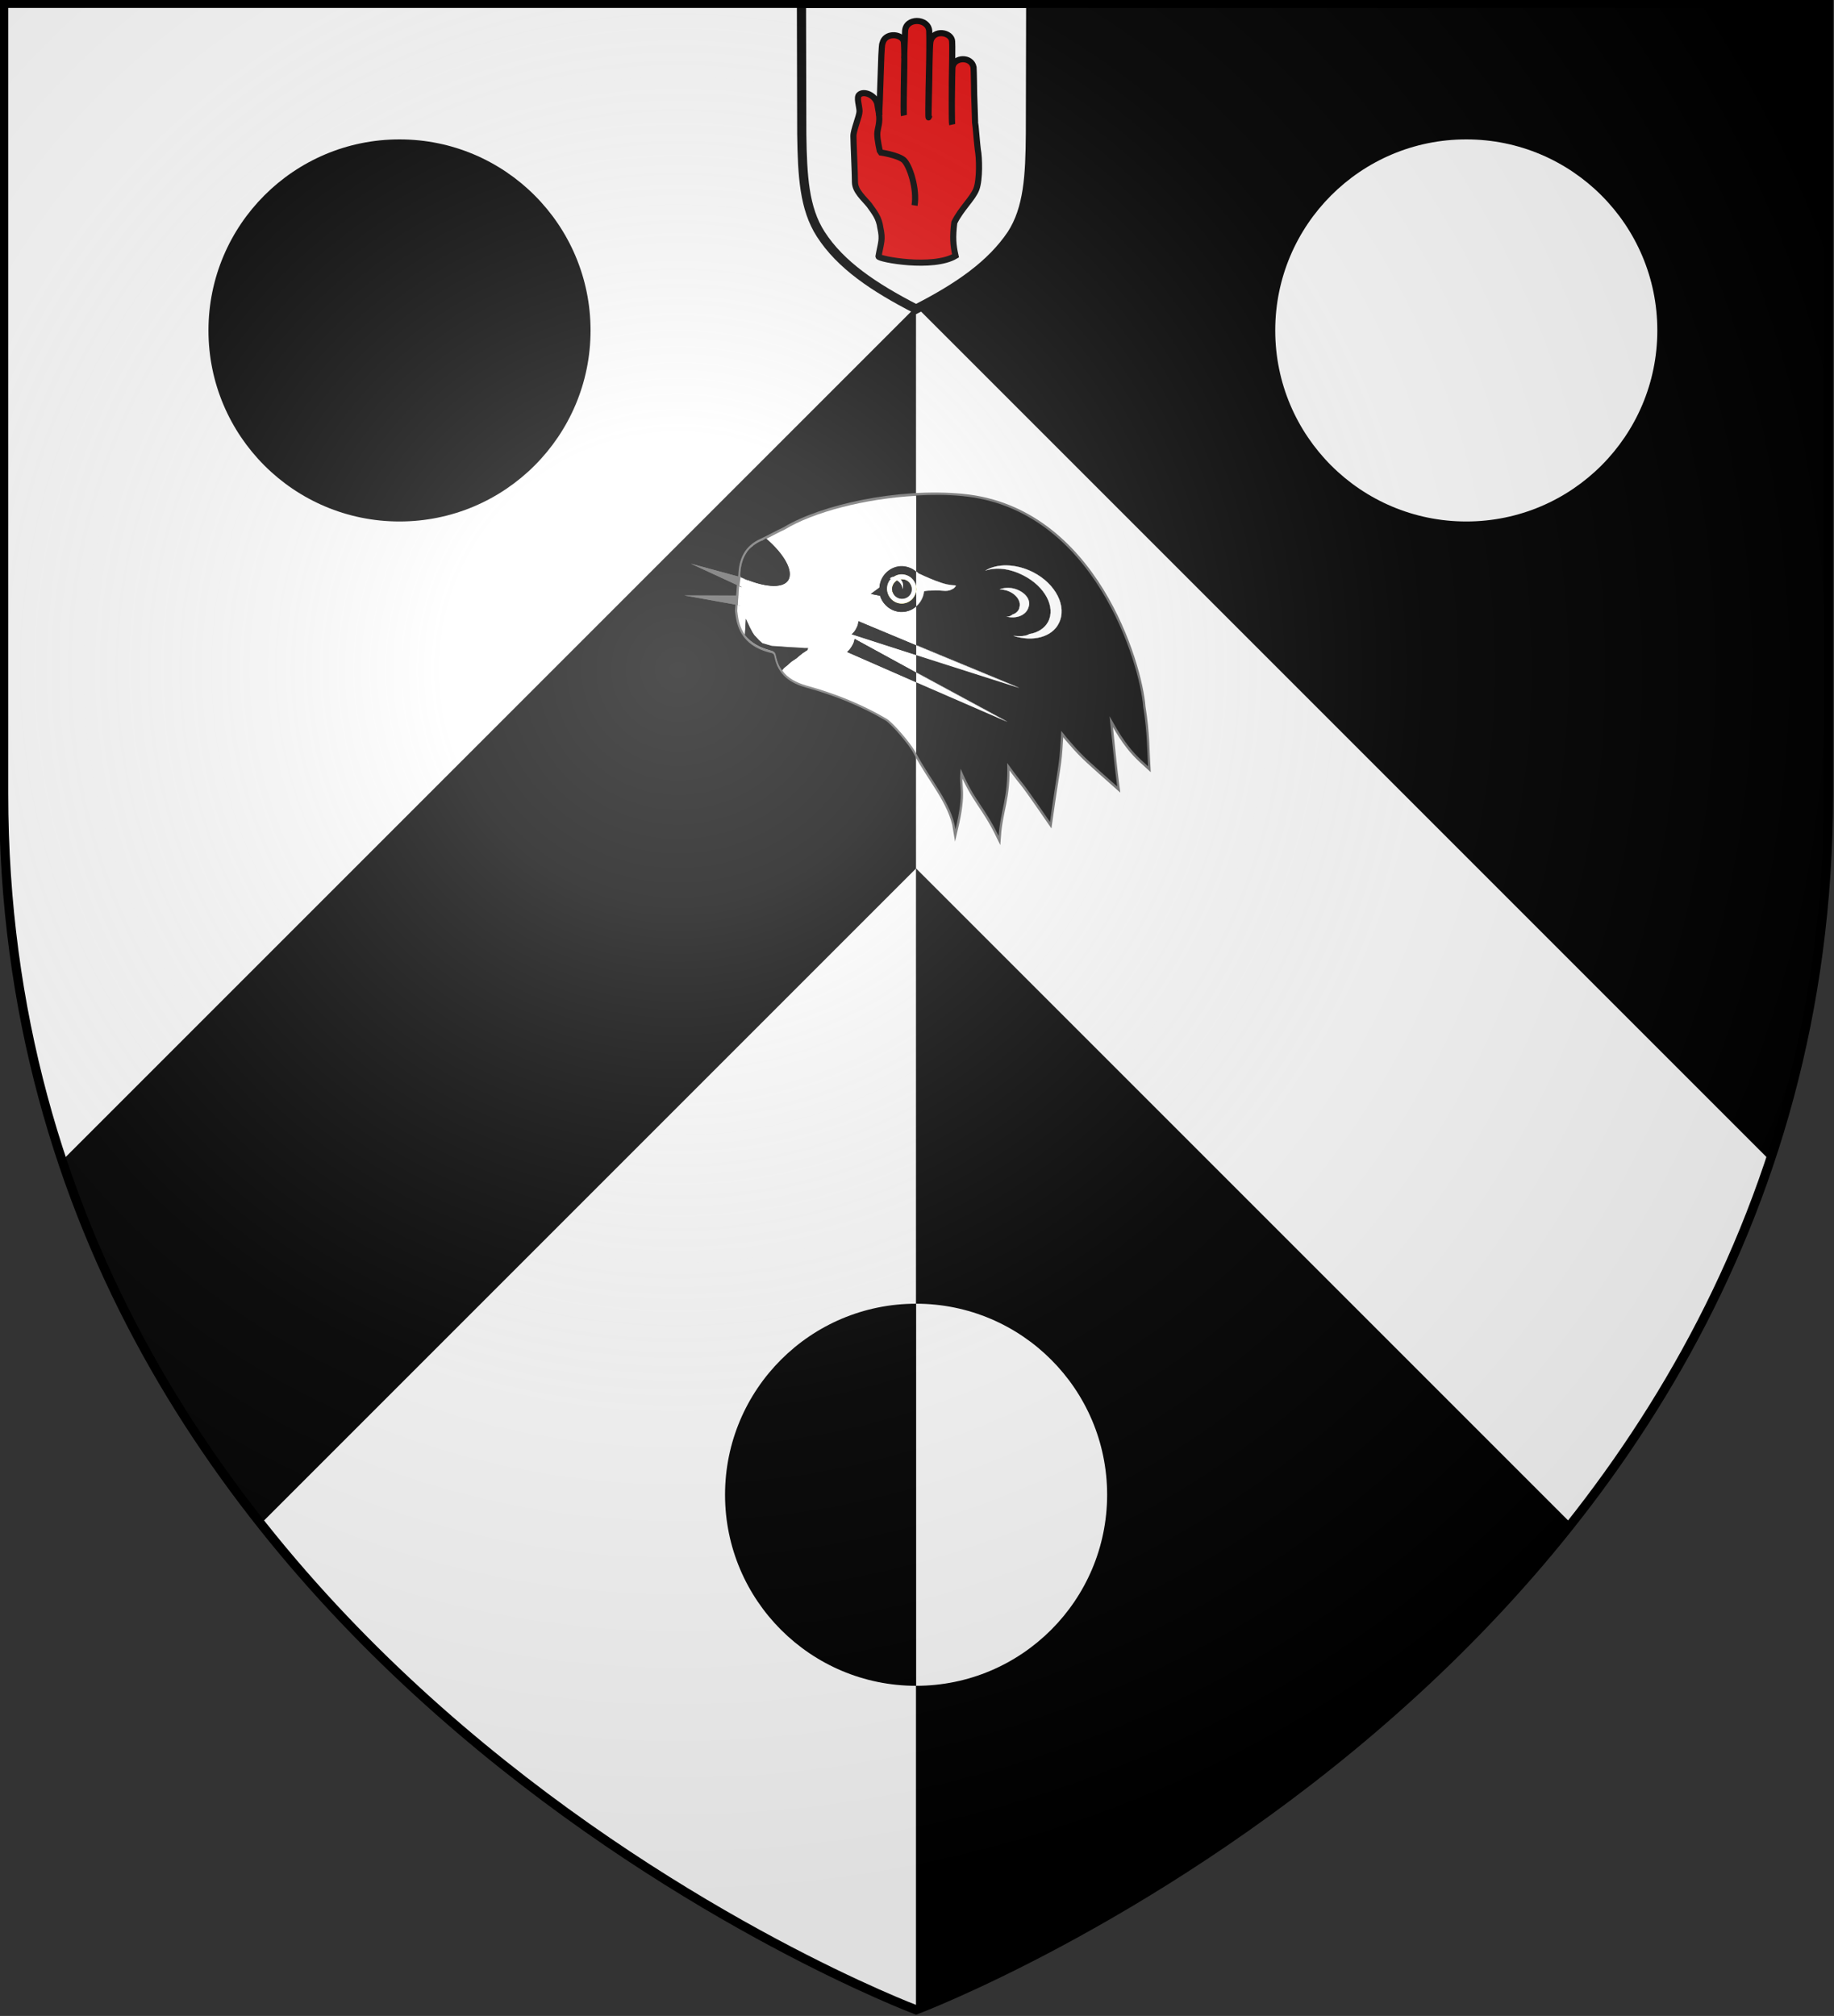 <?xml version="1.0" encoding="utf-8"?>
<!-- Generator: Adobe Illustrator 19.2.0, SVG Export Plug-In . SVG Version: 6.00 Build 0)  -->
<svg version="1.1"
	 id="svg2" inkscape:export-filename="/Users/olivier/Desktop/Blason Rouge/Blason_Vide_3D.png" inkscape:export-xdpi="144" inkscape:export-ydpi="144" inkscape:output_extension="org.inkscape.output.svg.inkscape" inkscape:version="0.91 r13725" sodipodi:docname="Template.svg" sodipodi:version="0.32" xmlns:cc="http://creativecommons.org/ns#" xmlns:dc="http://purl.org/dc/elements/1.1/" xmlns:inkscape="http://www.inkscape.org/namespaces/inkscape" xmlns:rdf="http://www.w3.org/1999/02/22-rdf-syntax-ns#" xmlns:sodipodi="http://sodipodi.sourceforge.net/DTD/sodipodi-0.dtd" xmlns:svg="http://www.w3.org/2000/svg"
	 xmlns="http://www.w3.org/2000/svg" xmlns:xlink="http://www.w3.org/1999/xlink" x="0px" y="0px" viewBox="0 0 600 659.5"
	 style="enable-background:new 0 0 600 659.5;" xml:space="preserve">
<rect x="0" y="0" width="600" height="659.5" fill="#333333" stroke="none"/>
<style type="text/css">
	.st0{fill:#FFFFFF;}
	.st1{fill:#5D5D5D;}
	.st2{fill:#FFFFFF;stroke:#666666;stroke-width:1.5;stroke-miterlimit:10;}
	.st3{fill:#FCEF3C;}
	.st4{fill:#FFFFFF;stroke:#000000;stroke-width:3;}
	.st5{fill:#E20909;stroke:#000000;stroke-width:2;}
	.st6{fill:url(#path2875_1_);stroke:#000000;stroke-width:3;stroke-miterlimit:10;}
</style>
<g>
	<path class="st0" d="M1.2,1.1v258.6c0,285.5,298.5,397.8,298.5,397.8V1.1H1.2z"/>
	<path d="M299.7,1.1v656.4c0,0,298.5-112.3,298.5-397.8V1.1H299.7z"/>
</g>
<g>
	<g>
		<path d="M299.7,284.1V100.3L20.3,379.7c15.2,45.7,38.4,85.2,65,118.8L299.7,284.1z"/>
		<path class="st0" d="M299.7,284.1l214.4,214.4c26.6-33.6,49.8-73.1,65-118.8L299.7,100.3V284.1z"/>
	</g>
</g>
<sodipodi:namedview  bordercolor="#666666" borderopacity="1.0" gridtolerance="10.0" guidetolerance="10.0" height="660px" id="base" inkscape:current-layer="svg2" inkscape:cx="300" inkscape:cy="329.99986" inkscape:guide-bbox="true" inkscape:pageopacity="0.0" inkscape:pageshadow="2" inkscape:window-height="856" inkscape:window-maximized="0" inkscape:window-width="1280" inkscape:window-x="-4" inkscape:window-y="0" inkscape:zoom="1.1560601" objecttolerance="10.0" pagecolor="#ffffff" showgrid="false" showguides="true">
	</sodipodi:namedview>
<desc  id="desc4">SVG coat of arms</desc>
<g id="g9370" transform="matrix(0.607,0,0,0.694,-525.206,251.961)">
</g>
<g>
	<g>
		<path class="st1" d="M244.8,189.5l-18.8-5.1l18.4,8.5c0-0.5,0-0.9,0.1-1.4C244.6,190.8,244.7,190.1,244.8,189.5z"/>
		<path class="st1" d="M223.9,194.8l20,3.6c0.1-1.2,0.2-2.3,0.2-3.5L223.9,194.8z"/>
	</g>
	<path class="st2" d="M374,231.2c-1-13.8-15.9-64.8-59.1-68.9c-21-2-46,3.5-58.1,10.8c-2.6,1.2-5.2,2.7-7.8,3.9
		c-4.8,2.2-6.5,6.1-6.7,11.1c-0.1,1.4-0.4,2.5-0.5,3.8c-0.2,2.6-0.4,5.3-0.6,7.9c0.2,1.4,0.3,2.4,0.6,3.6c1.4,5.3,5.1,8.1,10.3,9.4
		c1.2,0.2,1.8,0.7,2,1.9c1.1,5.6,4.8,8.1,9.8,9.5c9.1,2.5,17.9,6,26.1,10.8c2.2,1.3,8.2,8.4,9.5,11c4.6,8.9,11.7,16.4,13.1,25.4
		c3.1-13.2,0.9-12.9,1.7-19.8c4.5,10.7,7.5,11.9,12.4,22c0.6-8.5,3.2-12.4,2.8-23.9c7.3,10.1,1.8,1.6,14,19.3
		c2.8-19.8,3-17.9,3.5-26.5c0.1-1,0.1-2,0.2-3.3c1.3,1.7,2.4,3,3.4,4.1c3.8,4.4,6,6.2,14.9,14.1c-0.9-6.9-1.1-9.7-1.7-15.2
		c-0.2-2.1-0.5-4.6-0.8-7.8c1.4,2.5,2.6,4.6,3.7,6.3c3.4,5.2,5.7,7.2,8.9,10.1C375.3,246.3,375.4,239.7,374,231.2z"/>
	<polygon points="291.9,193.3 291.9,193.7 292.2,193.8 292.2,193.7 292.2,193.6 	"/>
	<polygon points="291.8,194 291.8,194 291.8,193.8 	"/>
	<polygon points="291.8,194.5 291.8,194.5 291.8,194.3 	"/>
	<g>
		<path d="M346.4,203.9c2.8-5.5-1-12.9-8.4-16.7c-5.7-2.9-11.9-2.9-15.7-0.5c3.5-1.2,8-0.8,12.6,1.6c7,3.6,10.5,10.3,8,15.1
			c-1.1,2.1-3.4,3.6-6.1,4c-1.3,0.8-3.2,0.8-5.3,0.6C337.9,210.1,344.2,208.4,346.4,203.9z"/>
		<path d="M331.9,192.6c-1.8-0.5-3.6-0.3-4.9,0.2c0.6,0,1.3,0.1,2,0.3c3.1,0.8,5.2,3.4,4.5,5.6c-0.1,1-1.1,2-2.2,2.3
			c-0.4,0.3-1,0.8-2.1,0.7l0,0c3.4,0.9,6.6-0.5,7.3-3.1C337.4,196.3,335.4,193.6,331.9,192.6z"/>
	</g>
	<path d="M257.9,189.8c1.8-3-1.3-8.5-7.2-13.6c-0.6,0.2-1.1,0.6-1.7,0.8c-4.8,2.2-6.5,6.1-6.7,11.1c0,0.3,0,0.5,0,0.7
		C249.6,192.1,256,192.8,257.9,189.8z"/>
	<path d="M257.4,217.8l0.9-0.8l0.7-0.6l1.5-1l1.2-1l1-0.8l0.8-0.5l0.1-0.1l0.5-0.3l0.1-0.1v-0.1l0.2-0.5h-0.1H264h-0.8l-1.2-0.1
		l-1.7-0.1l-2.1-0.1l-2.6-0.2l-3.1-0.2l-3.1-0.9l-1.1-1l-1.5-1.6l-0.6-0.9l-0.9-1.7l-1.3-2.8l-0.3,5.2c1.9,2.6,4.8,4.2,8.2,5.1
		c1.2,0.2,1.8,0.7,2,1.9c0.4,1.9,1,3.4,2,4.7l0.5-0.7L257.4,217.8z"/>
	<g>
		<path d="M312.4,191.5c-0.9,0-1.6-0.2-2.5-0.3c-2.6-0.6-5.1-1.7-7.4-2.7c-0.6-0.3-1.3-0.6-2-0.9c-1.3-1.4-3.1-2.3-5.1-2.4
			c-4-0.2-7.5,3-7.7,7l-2.7,2c0,0,0,0-0.1,0.1l3,0.6c0.9,2.9,3.5,5.1,6.7,5.3c3.9,0.2,7.4-2.8,7.7-6.7c0.1-0.1,0.2-0.1,0.2-0.1
			c0.7-0.2,1.7-0.2,2.5-0.2c1.4-0.1,2.8,0,4.3,0.1c0.9,0,1.7-0.2,2.5-0.7c0.4-0.2,0.7-0.6,1-1C312.7,191.6,312.6,191.6,312.4,191.5z
			"/>
		<g>
			
				<ellipse transform="matrix(7.903165e-02 -0.997 0.997 7.903165e-02 79.609 471.578)" class="st3" cx="295" cy="192.7" rx="4.8" ry="4.8"/>
			
				<ellipse transform="matrix(7.903165e-02 -0.997 0.997 7.903165e-02 79.609 471.578)" cx="295" cy="192.7" rx="3.2" ry="3.2"/>
			<path class="st0" d="M295.3,192.8c0.1-0.4,0.1-0.7,0.1-1.1c0.1-1.7-1.1-3-2.8-3c-0.6,0-1.1,0.2-1.5,0.6c0.1,0,0.1,0,0.3,0
				C293.3,189.2,295.2,190.7,295.3,192.8z"/>
		</g>
	</g>
	<g>
		<path d="M280.2,205.4c-0.4,0.9-0.9,1.5-1.6,2.1l54.9,17.6l-52.7-21.9C280.8,203.9,280.6,204.7,280.2,205.4z"/>
		<path d="M278.9,211c-0.5,1-1.2,1.8-1.8,2.3l52.5,22.9l-50-27.2C279.4,209.7,279.3,210.4,278.9,211z"/>
	</g>
</g>
<g>
	<path class="st1" d="M226,184.4l15.8,7.3c0.1-1,0.3-1.9,0.4-2.9L226,184.4z"/>
	<path class="st1" d="M223.9,194.8l17.4,3.1c0.1-1,0.2-2,0.2-3.1L223.9,194.8z"/>
	<path class="st0" d="M245.3,179.5c0.4-0.4,0.8-0.8,1.3-1.1C246.1,178.8,245.7,179.1,245.3,179.5z"/>
	<path class="st0" d="M249,177c0.4-0.1,0.8-0.4,1.2-0.6C249.7,176.6,249.4,176.8,249,177z"/>
	<path class="st0" d="M242.3,188.8c0-0.2,0-0.4,0-0.7c0.1-1.9,0.4-3.6,0.9-5.1c-0.6,1.5-0.9,3.3-0.9,5.1
		C242.3,188.3,242.2,188.6,242.3,188.8l0.1,0.1C242.4,188.8,242.3,188.8,242.3,188.8z"/>
	<path d="M374,231.2c-1-13.8-15.9-64.8-59.1-68.9c-4.9-0.5-10-0.5-15.2-0.2v24.8c0.3,0.2,0.5,0.4,0.8,0.7c0.7,0.3,1.4,0.6,2,0.9
		c2.3,1,4.8,2.1,7.4,2.7c0.9,0.1,1.6,0.3,2.5,0.3c0.2,0.1,0.3,0.1,0.4,0.1c-0.3,0.4-0.6,0.8-1,1c-0.8,0.5-1.6,0.7-2.5,0.7
		c-1.5-0.1-2.9-0.2-4.3-0.1c-0.8,0-1.8,0-2.5,0.2c0,0-0.1,0-0.2,0.1c-0.2,2-1.1,3.7-2.6,4.9v12.6l33.8,14l-33.8-10.8v5.7l29.9,16.2
		l-29.9-13v23.3c4.6,8.7,11.5,16.1,12.9,24.9c3.1-13.2,0.9-12.9,1.7-19.8c4.5,10.7,7.5,11.9,12.4,22c0.6-8.5,3.2-12.4,2.8-23.9
		c7.3,10.1,1.8,1.6,14,19.3c2.8-19.8,3-17.9,3.5-26.5c0.1-1,0.1-2,0.2-3.3c1.3,1.7,2.4,3,3.4,4.1c3.8,4.4,6,6.2,14.9,14.1
		c-0.9-6.9-1.1-9.7-1.7-15.2c-0.2-2.1-0.5-4.6-0.8-7.8c1.4,2.5,2.6,4.6,3.7,6.3c3.4,5.2,5.7,7.2,8.9,10.1
		C375.3,246.3,375.4,239.7,374,231.2z M329.2,201.7c1.1,0.1,1.7-0.4,2.1-0.7c1.1-0.3,2.1-1.3,2.2-2.3c0.7-2.2-1.4-4.8-4.5-5.6
		c-0.7-0.2-1.4-0.3-2-0.3c1.3-0.5,3.1-0.7,4.9-0.2c3.5,1,5.5,3.7,4.6,6C335.8,201.2,332.6,202.6,329.2,201.7z M346.4,203.9
		c-2.2,4.5-8.5,6.2-14.9,4.1c2.1,0.2,4,0.2,5.3-0.6c2.7-0.4,5-1.9,6.1-4c2.5-4.8-1-11.5-8-15.1c-4.6-2.4-9.1-2.8-12.6-1.6
		c3.8-2.4,10-2.4,15.7,0.5C345.4,191,349.2,198.4,346.4,203.9z"/>
	<path class="st0" d="M243.2,183c0.2-0.5,0.4-1,0.7-1.5C243.6,182,243.4,182.5,243.2,183z"/>
	<path class="st0" d="M277.1,213.3c0.6-0.5,1.3-1.3,1.8-2.3c0.4-0.6,0.5-1.3,0.7-2l20.1,11v-5.7l-21.1-6.8c0.7-0.6,1.2-1.2,1.6-2.1
		c0.4-0.7,0.6-1.5,0.6-2.2l18.9,7.9v-12.6c-1.4,1.2-3.2,1.9-5.1,1.8c-3.2-0.2-5.8-2.4-6.7-5.3l-3-0.6c0.1-0.1,0.1-0.1,0.1-0.1l2.7-2
		c0.2-4,3.7-7.2,7.7-7c1.6,0.1,3.1,0.7,4.3,1.7v-24.8c-16.8,0.9-33.7,5.4-42.9,11c-2.2,1-4.3,2.2-6.5,3.3c0.1-0.1,0.2-0.1,0.4-0.2
		c5.9,5.1,9,10.6,7.2,13.6c-1.7,2.7-6.9,2.4-13.1,0c-0.1,0.5-0.2,1.1-0.3,1.7c-0.1,0.5-0.1,0.9-0.1,1.4l-2.6-1.2c0,0.1,0,0.1,0,0.2
		c-0.1,1-0.2,2-0.2,3l2.5,0c0,1.2-0.1,2.3-0.2,3.5l-2.6-0.5c0,0.6-0.1,1.2-0.1,1.9c0.2,1.4,0.3,2.4,0.6,3.6c0.4,1.6,1.1,3,1.9,4.2
		l0.3-5.2l1.3,2.8l0.9,1.7l0.6,0.9l1.5,1.6l1.1,1l3.1,0.9l3.1,0.2l2.6,0.2l2.1,0.1l1.7,0.1l1.2,0.1h0.8h0.3h0.1l-0.2,0.5v0.1
		l-0.1,0.1l-0.5,0.3l-0.1,0.1l-0.8,0.5l-1,0.8l-1.2,1l-1.5,1l-0.7,0.6l-0.9,0.8l-1,0.8l-0.5,0.6c1.8,2.6,4.6,4,8,5
		c9.1,2.5,17.9,6,26.1,10.8c2.2,1.3,8.2,8.4,9.5,11c0.1,0.2,0.2,0.3,0.2,0.5v-23.3L277.1,213.3z"/>
	<path class="st0" d="M243.9,181.5c0.4-0.7,0.9-1.4,1.4-2C244.8,180.1,244.3,180.8,243.9,181.5z"/>
	<path class="st0" d="M243.9,207.9c1.9,2.5,4.7,4.1,8.2,4.9c0.3,0,0.6,0.1,0.8,0.2c-0.3-0.1-0.6-0.2-1-0.3
		C248.6,211.8,245.8,210.3,243.9,207.9z"/>
	<path class="st0" d="M244.5,191.5c0.1-0.6,0.2-1.2,0.3-1.7c-0.8-0.3-1.5-0.6-2.3-1l-0.2-0.1c-0.1,1-0.3,1.9-0.4,2.9l2.6,1.2
		C244.4,192.4,244.4,192,244.5,191.5z"/>
	<path class="st0" d="M244.1,194.9l-2.5,0c-0.1,1-0.2,2-0.2,3.1l2.6,0.5C244,197.2,244.1,196.1,244.1,194.9z"/>
	<path class="st0" d="M338,187.2c-5.7-2.9-11.9-2.9-15.7-0.5c3.5-1.2,8-0.8,12.6,1.6c7,3.6,10.5,10.3,8,15.1c-1.1,2.1-3.4,3.6-6.1,4
		c-1.3,0.8-3.2,0.8-5.3,0.6c6.4,2.1,12.7,0.4,14.9-4.1C349.2,198.4,345.4,191,338,187.2z"/>
	<path class="st0" d="M336.5,198.6c0.9-2.3-1.1-5-4.6-6c-1.8-0.5-3.6-0.3-4.9,0.2c0.6,0,1.3,0.1,2,0.3c3.1,0.8,5.2,3.4,4.5,5.6
		c-0.1,1-1.1,2-2.2,2.3c-0.4,0.3-1,0.8-2.1,0.7C332.6,202.6,335.8,201.2,336.5,198.6z"/>
	<path d="M250.1,176.4c0.1,0,0.1-0.1,0.2-0.1C250.2,176.4,250.2,176.4,250.1,176.4z"/>
	<path d="M242.3,188.8c0,0,0.1,0,0.1,0.1l2.4,0.6c0,0.1,0,0.2,0,0.3c6.2,2.4,11.5,2.6,13.1,0c1.8-3-1.3-8.5-7.2-13.6
		c-0.1,0-0.3,0.1-0.4,0.2c-0.1,0-0.1,0.1-0.2,0.1c-0.4,0.2-0.8,0.4-1.2,0.6c-0.9,0.4-1.7,0.9-2.4,1.4c-0.5,0.4-0.9,0.7-1.3,1.1
		c-0.6,0.6-1,1.3-1.4,2c-0.3,0.5-0.5,1-0.7,1.5c-0.6,1.5-0.9,3.3-0.9,5.1C242.3,188.4,242.3,188.6,242.3,188.8z"/>
	<path d="M242.4,188.9c0.8,0.4,1.6,0.7,2.3,1c0-0.1,0-0.2,0-0.3L242.4,188.9z"/>
	<path d="M243.7,207.6c0.1,0.1,0.1,0.2,0.2,0.3C243.8,207.8,243.7,207.7,243.7,207.6L243.7,207.6z"/>
	<path d="M252.9,213c0.6,0.3,0.9,0.8,1,1.6c0.4,1.9,1,3.4,2,4.7l0-0.1c-0.9-1.2-1.5-2.7-1.8-4.5C253.9,213.8,253.5,213.3,252.9,213z
		"/>
	<path d="M257.4,217.8l0.9-0.8l0.7-0.6l1.5-1l1.2-1l1-0.8l0.8-0.5l0.1-0.1l0.5-0.3l0.1-0.1v-0.1l0.2-0.5h-0.1H264h-0.8l-1.2-0.1
		l-1.7-0.1l-2.1-0.1l-2.6-0.2l-3.1-0.2l-3.1-0.9l-1.1-1l-1.5-1.6l-0.6-0.9l-0.9-1.7l-1.3-2.8l-0.3,5.2c0.1,0.1,0.1,0.2,0.2,0.3
		c1.9,2.4,4.7,4,8,4.8c0.4,0.1,0.7,0.2,1,0.3c0.7,0.3,1.1,0.8,1.2,1.7c0.4,1.8,1,3.3,1.8,4.5l0.5-0.6L257.4,217.8z"/>
	<path class="st0" d="M299.8,193.1c0,0.2-0.1,0.3-0.1,0.5v4.8c1.4-1.2,2.4-3,2.6-4.9c0.1-0.1,0.2-0.1,0.2-0.1
		c0.7-0.2,1.7-0.2,2.5-0.2c1.4-0.1,2.8,0,4.3,0.1c0.9,0,1.7-0.2,2.5-0.7c0.4-0.2,0.7-0.6,1-1c-0.1,0-0.2,0-0.4-0.1
		c-0.9,0-1.6-0.2-2.5-0.3c-2.6-0.6-5.1-1.7-7.4-2.7c-0.6-0.3-1.3-0.6-2-0.9c-0.2-0.3-0.5-0.5-0.8-0.7v4.9
		C299.8,192.2,299.8,192.6,299.8,193.1z"/>
	<path d="M287.7,192.2l-2.7,2c0,0,0,0-0.1,0.1l3,0.6c0.9,2.9,3.5,5.1,6.7,5.3c1.9,0.1,3.8-0.6,5.1-1.8v-4.8
		c-0.5,2.4-2.6,4.1-5.1,3.9c-2.6-0.2-4.6-2.5-4.4-5.2c0.1-1.2,0.6-2.2,1.4-3c-0.1,0-0.2,0-0.3,0c-0.2,0-0.2,0-0.3,0
		c0.4-0.4,0.8-0.5,1.3-0.6c0.9-0.6,1.9-0.9,3-0.8c2.2,0.2,3.9,1.8,4.3,3.9v-4.9c-1.2-1-2.7-1.6-4.3-1.7
		C291.4,185,287.9,188.2,287.7,192.2z"/>
	<path class="st3" d="M299.7,191.8v1.8c0-0.2,0.1-0.3,0.1-0.5C299.8,192.6,299.8,192.2,299.7,191.8z"/>
	<path class="st0" d="M295.4,187.9c-1.1-0.1-2.2,0.2-3,0.8c0.1,0,0.1,0,0.2,0c0.8,0,1.5,0.3,2,0.8c0.2,0,0.4,0,0.7,0
		c1.8,0.1,3.1,1.7,2.9,3.4s-1.7,3.1-3.4,2.9c-1.3-0.1-2.4-1-2.8-2.1l-0.1,0v-0.4l0,0c-0.1-0.3-0.1-0.6-0.1-0.9
		c0.1-1.1,0.8-2.1,1.7-2.6c-0.6-0.4-1.2-0.6-1.9-0.6c-0.8,0.8-1.3,1.8-1.4,3c-0.2,2.6,1.8,5,4.4,5.2c2.5,0.2,4.6-1.5,5.1-3.9v-1.8
		C299.3,189.7,297.6,188.1,295.4,187.9z M291.8,194.5v-0.2V194.5z M291.8,194v-0.2V194z"/>
	<path class="st3" d="M291.9,193.3v0.4l0.1,0C292,193.6,291.9,193.5,291.9,193.3L291.9,193.3z"/>
	<path d="M295.4,191.7c0,0.4,0,0.7-0.1,1.1c-0.1-1.3-0.8-2.3-1.7-2.9c-0.9,0.5-1.6,1.4-1.7,2.6c0,0.3,0,0.6,0.1,0.9l0.3,0.3v0.1v0.1
		l-0.2-0.1c0.4,1.2,1.5,2,2.8,2.1c1.8,0.1,3.3-1.2,3.4-2.9s-1.2-3.3-2.9-3.4c-0.2,0-0.5,0-0.7,0
		C295.1,190.1,295.4,190.8,295.4,191.7z"/>
	<path d="M292.2,193.7L292.2,193.7l-0.3-0.4c0,0.1,0.1,0.3,0.1,0.4L292.2,193.7L292.2,193.7z"/>
	<path class="st0" d="M292.4,188.7c-0.5,0-1,0.2-1.3,0.6c0.1,0,0.1,0,0.3,0c0.1,0,0.2,0,0.3,0C291.9,189.1,292.1,188.9,292.4,188.7z
		"/>
	<path class="st0" d="M294.6,189.5c-0.5-0.5-1.2-0.8-2-0.8c-0.1,0-0.1,0-0.2,0c-0.3,0.2-0.5,0.4-0.7,0.6c0.7,0,1.3,0.2,1.9,0.6
		C293.9,189.7,294.2,189.6,294.6,189.5z"/>
	<path class="st0" d="M295.3,192.8c0.1-0.4,0.1-0.7,0.1-1.1c0.1-0.9-0.2-1.6-0.8-2.2c-0.4,0.1-0.8,0.2-1.1,0.4
		C294.5,190.5,295.2,191.5,295.3,192.8z"/>
	<polygon class="st0" points="333.5,225.1 299.7,211.1 299.7,214.3 	"/>
	<path d="M280.2,205.4c-0.4,0.9-0.9,1.5-1.6,2.1l21.1,6.8v-3.2l-18.9-7.9C280.8,203.9,280.6,204.7,280.2,205.4z"/>
	<polygon class="st0" points="329.6,236.2 299.7,220 299.7,223.2 	"/>
	<path d="M278.9,211c-0.5,1-1.2,1.8-1.8,2.3l22.6,9.9V220l-20.1-11C279.4,209.7,279.3,210.4,278.9,211z"/>
</g>
<circle cx="130.7" cy="108.1" r="62.5"/>
<circle class="st0" cx="479.7" cy="108.1" r="62.5"/>
<g>
	<path class="st0" d="M299.7,426.5v125c34.5,0,62.5-28,62.5-62.5S334.2,426.5,299.7,426.5z"/>
	<path d="M237.2,489c0,34.5,28,62.5,62.5,62.5v-125C265.2,426.5,237.2,454.5,237.2,489z"/>
</g>
<g>
	<path class="st4" d="M337.2,1.1L337.2,1.1h-74.9h-0.1c0,0,0.1,36.1,0.1,42.8c0.2,13.7,0.8,24.3,6.2,32.7
		c6.5,10.1,17.4,17.4,31.2,24.5c13.9-7.1,24.6-14.5,31.3-24.5c5.4-8.4,6-19.1,6.1-32.8C337.1,37.2,337.2,1.1,337.2,1.1z"/>
	<g>
		<path class="st5" d="M287.7,37.7c0,0-0.1-1,0.1-3.9c0-0.1,0.1-2.9,0.1-3.1c0-0.5,0.3-8.2,0.3-8.6c0-0.4,0.2-7.6,0.5-7.9
			c0.8-3.6,6-3.2,6.9-0.9c0.5,0.9,0.1,16.9,0.1,16.9c0,0.2-0.1,6.6,0,7.5c-0.2-0.6,0.1-16.4,0.1-16.5s0.1-2.4,0-2.5
			c0-0.1,0.3-8.1,0.3-8.4c0.1-4.6,7.5-4.5,7.9-0.2c0.1,3,0,9.1,0,9.4s-0.5,19.6-0.2,18.9c-0.1-0.1,0.2-11.5,0.2-11.8
			c0,0.4,0.1-11.9,0.4-13c0.9-4.2,7-3.1,7.1,0c0.1,0.6,0,8.9-0.1,13c0,1.8-0.1,13.4,0.1,14.1c-0.1-0.7-0.1-7.4-0.1-7.6
			c0-0.1,0.1-10.1,0.2-11.1c0.5-3.4,6.2-3.6,6.9,0c0.1,1,0.2,8.8,0.2,9c0,0.1,0.3,8.1,0.3,8.9c0.1,0.2,0.7,7.9,0.9,9.1
			c0.5,2.5,0.7,9.8-0.5,12.9c-1.2,3.1-5,6.4-7.2,10.9c-0.6,4.8-0.4,7.4,0.4,10.9c-7.4,4.4-25.1,1.1-25.2,0.2
			c0.8-4.6,1.5-5.4,0.6-9.4c-0.4-3.2-1.9-5-3.6-7.4c-1.7-2.1-4.7-4.6-4.7-7.5s-0.5-13-0.5-15.1c0-2,2-6.5,2-8.1s-1.1-4.6-0.1-5.4
			c1.5-1.4,5.2,0.1,5.9,2.9C287.1,34.7,287.6,37.5,287.7,37.7L287.7,37.7z"/>
		<path class="st5" d="M299.2,67.2c0.9-5.4-1.6-13.2-3.6-14.9c-2-1.6-7.4-2.4-7.4-2.4l-0.4-0.6c0,0-0.8-3.6-0.8-5.4
			c0-1.8,1.1-3.9,0.5-6.9"/>
	</g>
</g>
<radialGradient id="path2875_1_" cx="-295.67" cy="835.805" r="299.822" gradientTransform="matrix(1.353 0 0 -1.349 621.856 1346.615)" gradientUnits="userSpaceOnUse">
	<stop  offset="0" style="stop-color:#FFFFFF;stop-opacity:0.314"/>
	<stop  offset="0.19" style="stop-color:#FFFFFF;stop-opacity:0.251"/>
	<stop  offset="0.6" style="stop-color:#6B6B6B;stop-opacity:0.126"/>
	<stop  offset="1" style="stop-color:#000000;stop-opacity:0.126"/>
</radialGradient>
<path id="path2875_3_" class="st6" d="M299.7,657.5c0,0,298.5-112.3,298.5-397.8V1.1H1.2v258.6C1.2,545.2,299.7,657.5,299.7,657.5z"
	/>
</svg>

